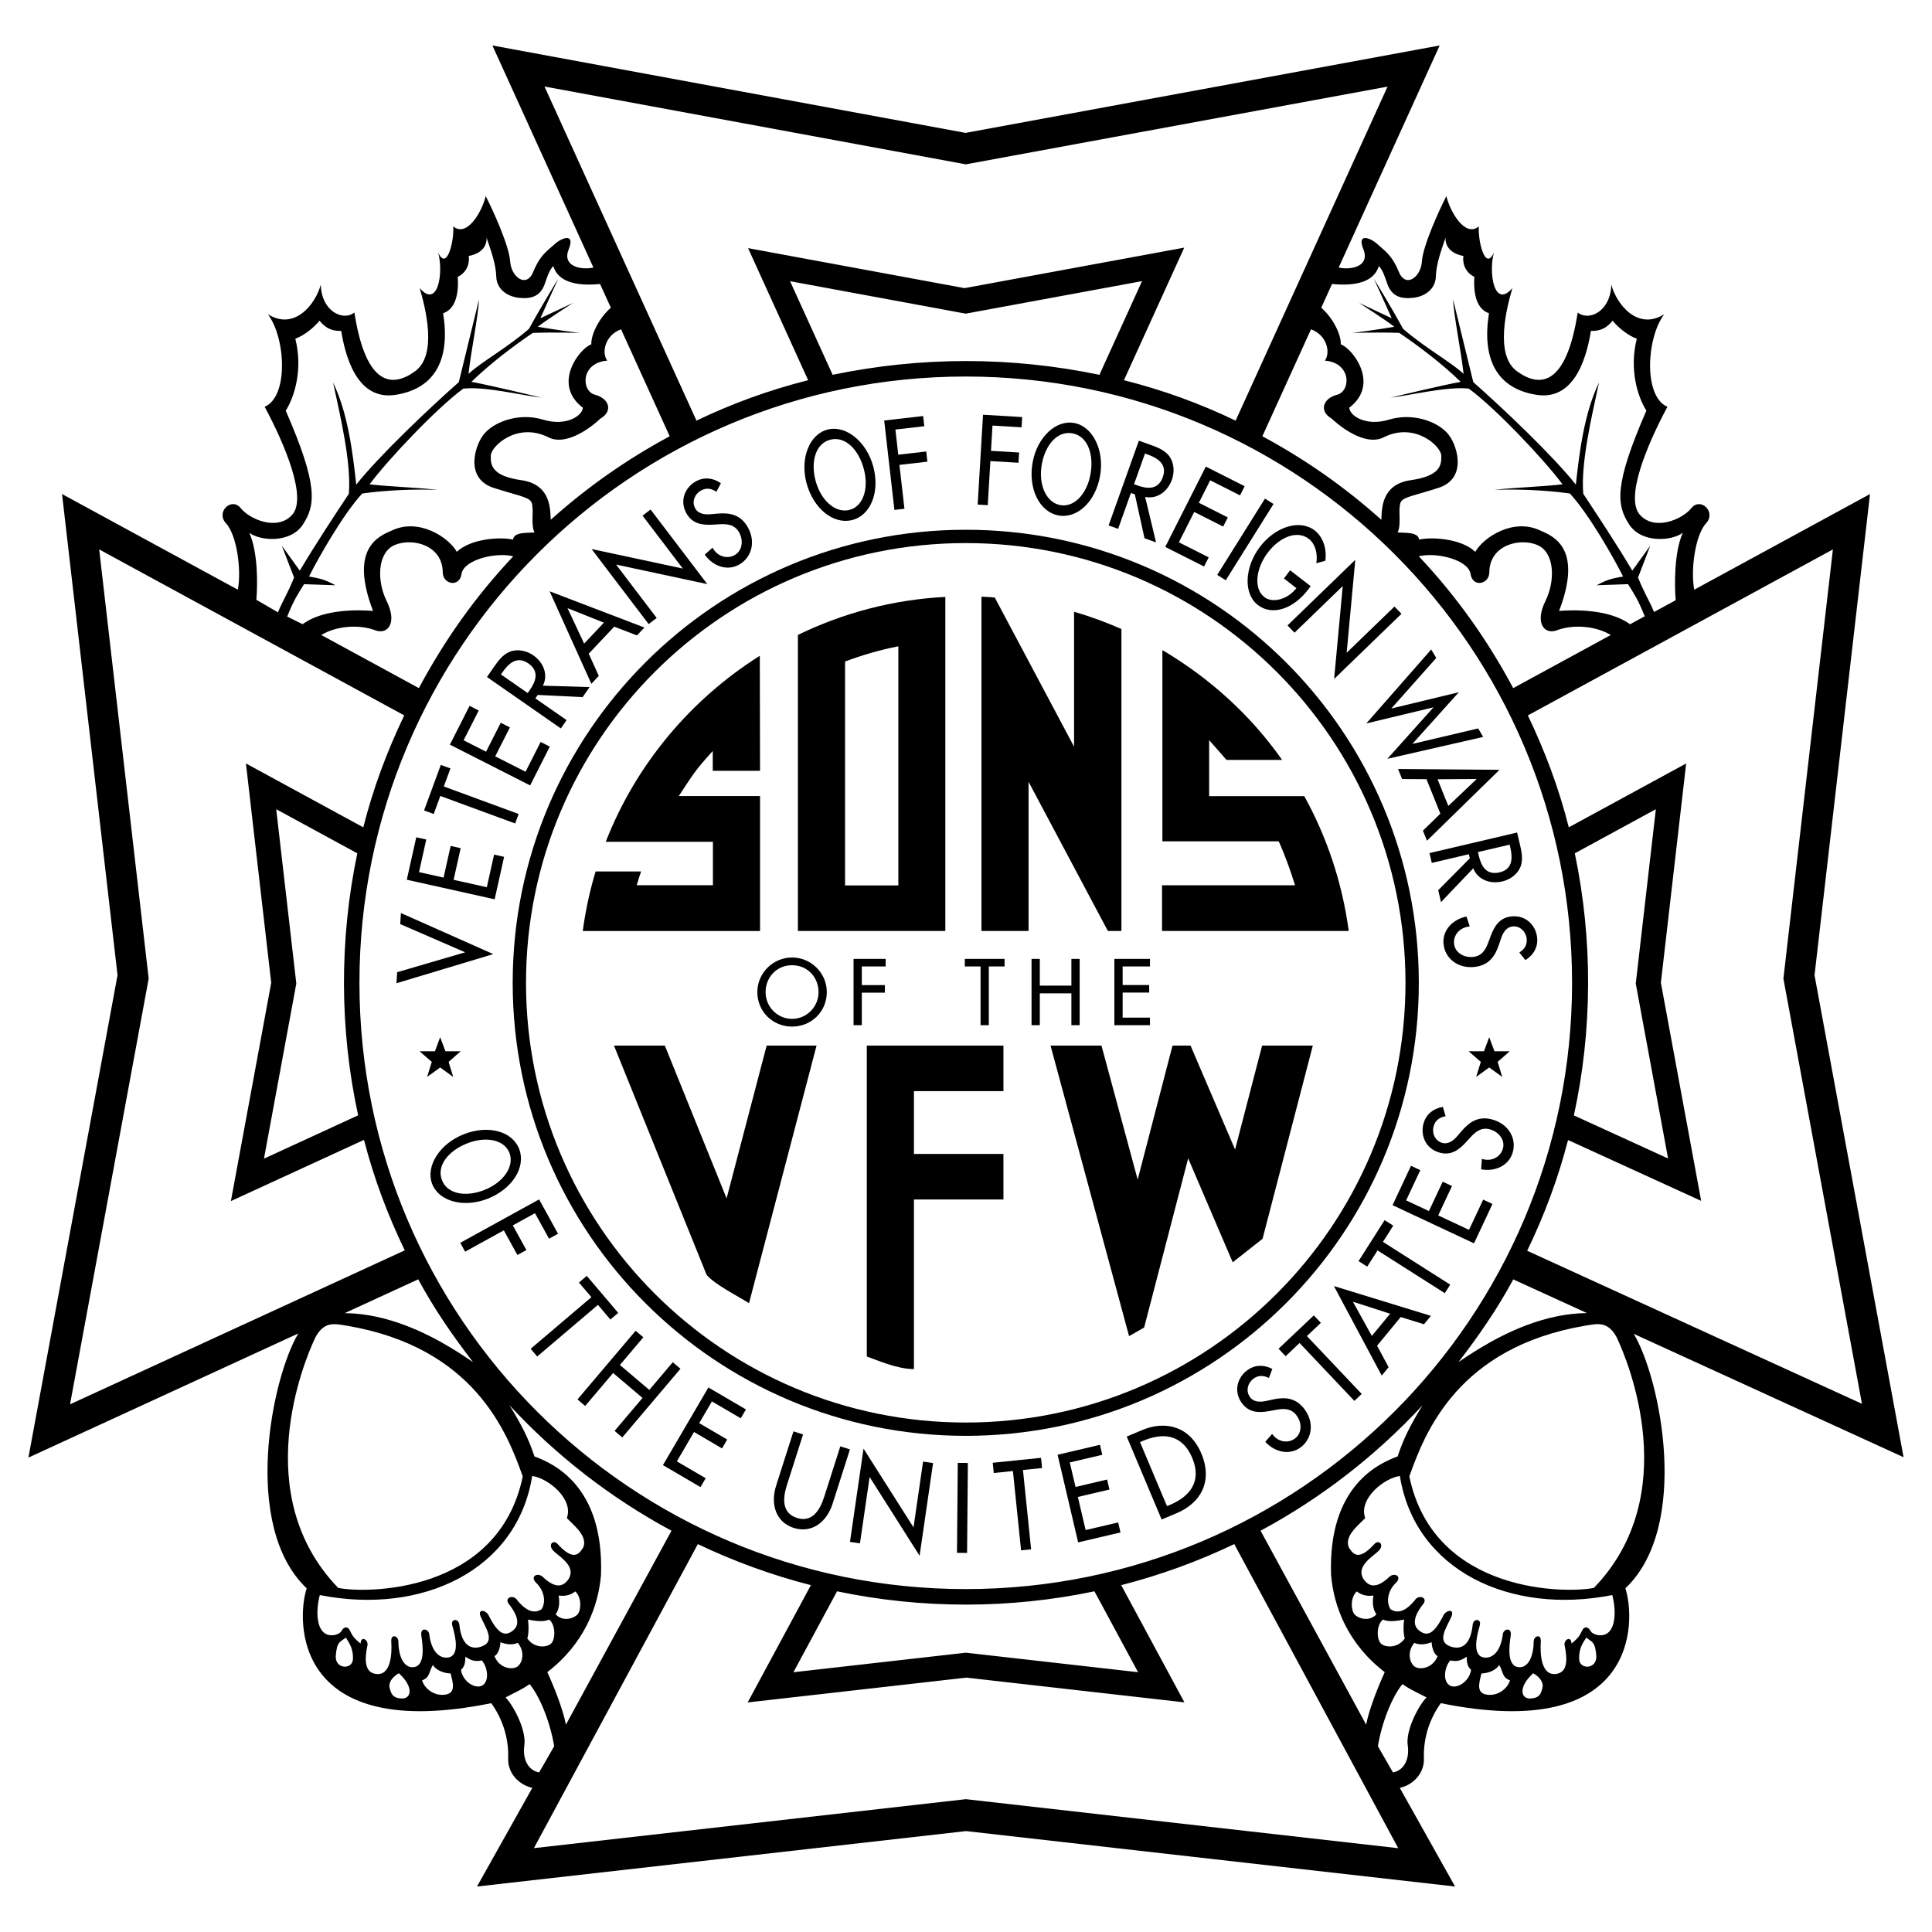 <?xml version="1.0" encoding="utf-8"?>
<!-- Generator: Adobe Illustrator 13.0.0, SVG Export Plug-In . SVG Version: 6.00 Build 14948)  -->
<!DOCTYPE svg PUBLIC "-//W3C//DTD SVG 1.0//EN" "http://www.w3.org/TR/2001/REC-SVG-20010904/DTD/svg10.dtd">
<svg version="1.0" id="Layer_1" xmlns="http://www.w3.org/2000/svg" xmlns:xlink="http://www.w3.org/1999/xlink" x="0px" y="0px"
	 width="192.756px" height="192.756px" viewBox="0 0 192.756 192.756" enable-background="new 0 0 192.756 192.756"
	 xml:space="preserve">
<g>
	<polygon fill-rule="evenodd" clip-rule="evenodd" fill="#FFFFFF" points="0,0 192.756,0 192.756,192.756 0,192.756 0,0 	"/>
	<path fill-rule="evenodd" clip-rule="evenodd" d="M96.382,182.688l-48.792,5.531l5.517-9.84c-1.555-0.369-2.45-1.654-2.407-2.906
		c0.077-2.191-0.641-4.098-1.688-5.547c-19.737,4.016-19.468-8.203-18.414-11.459c-6.525-6.186-3.5-20.973-0.837-25.426
		L2.834,145.426l8.892-48.131L6.19,49.29l17.539,9.543c0.384-2.025-0.122-5.489-1.179-6.623c-1.058-1.135,0.563-2.646,1.464-1.517
		c0.901,1.129,3.681,2.323,5.151,0.65c1.469-1.673-0.699-6.922-2.76-10.757c2.387-1.014,2.12-6.824,0.323-9.238
		c2.607,1.659,4.736-0.932,5.276-2.951c0.064,2.667,2.224,3.684,3.353,2.782c1.152,7.409,3.814,7.501,6.066,5.855
		c2.252-1.646,1.007-6.392,0.446-8.293c1.808,2.101,2.403-1.484,1.848-3.541c0.875,1.912,1.61-1.198,1.502-2.613
		c1.371,1.146,2.874-1.467,3.241-3.022c0.734,1.437,2.336,4.942,2.438,6.513s1.629,2.722,2.316,1.021
		c0.462-1.147,0.977-1.721,1.46-2.159c0.234-0.211,0.462-0.392,0.673-0.588c0.648-0.604,2.079-1.182,1.393,0.519
		c-0.687,1.701,1.202,2.094,2.465,1.825L49.127,4.537l47.208,8.721l47.302-8.721l-10.078,22.159c1.264,0.27,3.151-0.124,2.465-1.825
		c-0.687-1.7,0.744-1.123,1.393-0.519s1.447,1.047,2.134,2.748s2.215,0.55,2.316-1.021s1.704-5.076,2.438-6.513
		c0.367,1.555,1.869,4.168,3.24,3.022c-0.107,1.415,0.628,4.524,1.502,2.613c-0.555,2.057,0.04,5.642,1.848,3.541
		c-0.561,1.901-1.806,6.647,0.447,8.293c2.252,1.646,4.914,1.553,6.066-5.855c1.129,0.901,3.288-0.115,3.352-2.782
		c0.541,2.019,2.67,4.61,5.277,2.951c-1.798,2.415-2.065,8.224,0.322,9.238c-2.061,3.834-4.229,9.083-2.76,10.757
		c1.469,1.673,4.249,0.479,5.15-0.65c0.901-1.128,2.522,0.382,1.464,1.517c-1.058,1.134-1.563,4.598-1.18,6.623l17.539-9.543
		l-5.536,48.005l8.884,48.09L163,133.078c2.665,4.453,5.69,19.203-0.835,25.389c1.054,3.256,1.324,15.475-18.413,11.459
		c-1.047,1.449-1.765,3.355-1.688,5.547c0.044,1.252-0.852,2.537-2.406,2.906l5.517,9.84L96.382,182.688L96.382,182.688z
		 M96.353,158.543c33.408,0,60.492-27.082,60.492-60.488c0-33.407-27.084-60.489-60.492-60.489S35.862,64.648,35.862,98.055
		C35.862,131.461,62.945,158.543,96.353,158.543L96.353,158.543z M51.211,55.5c-1.779-0.437-4.959,0.359-5.164,1.763
		c-0.206,1.404-1.918,1.03-1.874-0.222c-0.064-2.667-3.017-3.397-4.767-2.675c-1.75,0.723-1.848,3.541-0.823,5.615
		c1.025,2.074,0.198,3.299-1.043,2.942c-1.7-0.687-4.041-0.457-5.483,0.433l9.733,5.297C44.394,63.793,47.467,59.469,51.211,55.5
		L51.211,55.5z M35.733,111.275c-1.857-8.514-1.888-17.541-0.084-26.138l-8.091-4.402l2.005,17.394l-3.227,17.469L35.733,111.275
		L35.733,111.275z M36.245,82.542c1.004-3.962,2.363-7.558,4.084-11.167L9.896,54.814l4.938,42.82l-7.846,42.475l33.395-15.361
		c-1.72-3.57-3.053-7.121-4.068-11.023l-13.278,6.107l4.023-21.779L24.536,76.17L36.245,82.542L36.245,82.542z M109.193,158.766
		c-8.426,1.764-17.197,1.775-25.68,0l-4.354,8.074l17.21-1.951l17.177,1.947L109.193,158.766L109.193,158.766z M66.816,43.524
		l-4.853-10.669c-1.588,0.572-1.977,2.319-1.378,3.124c-2.673,0.22-2.615,3.044-1.216,3.407c1.398,0.362,1.824,1.631,0.544,2.37
		c-1.459,1.36-3.7,2.693-5.238,1.855c-3.083-1.519-5.675,0.899-5.708,1.839c-0.033,0.939,0.086,2.041,3.05,2.458
		c2.206,0.311,2.722,1.777,2.863,2.931c0.049,0.396,0.053,0.757,0.067,1.02C58.581,48.6,62.494,45.858,66.816,43.524L66.816,43.524z
		 M50.834,140.203c1.187,1.924,1.92,3.359,2.486,5.104c1.857,0.691,6.954,2.908,6.642,11.832c-0.266,3.127-1.649,6.842-5.355,9.691
		c0.729,1.592,1.592,3.818,1.855,5.238l10.533-19.348C60.925,149.455,55.469,145.209,50.834,140.203L50.834,140.203z
		 M41.724,127.639l-7.333,3.373c4.216,0.033,8.111,1.959,10.619,3.473c0.942,0.568,1.688,1.08,2.182,1.41
		C45.156,133.252,43.318,130.59,41.724,127.639L41.724,127.639z M150.979,127.646c-1.595,2.953-3.428,5.605-5.464,8.248
		c0.494-0.33,1.241-0.842,2.184-1.41c2.513-1.518,6.414-3.445,10.63-3.479L150.979,127.646L150.979,127.646z M50.443,169.35
		c0.907,0.973,2.078,3.365,1.872,4.768c-0.206,1.404,0.383,2.521,1.473,2.717l1.502-2.613c-0.388-2.363-1.396-4.908-2.449-6.199
		c-0.21,0.146-0.386,0.262-0.577,0.375C51.871,168.629,51.41,168.855,50.443,169.35L50.443,169.35z M31.474,133.414
		c-1.184,2.467-6.664,15.758,2.263,25.006c2.489,0.557,15.966,0.713,18.417-11.115c-1.569-4.443-4.881-12.869-17.504-15.033
		c-0.468-0.072-0.917-0.168-1.343-0.16C32.64,132.125,32.027,132.396,31.474,133.414L31.474,133.414z M28.653,61.516l1.542,0.759
		c2.012-1.498,5.459-1.456,7.023-1.323c-2.371-6.196,0.494-7.429,1.847-8.008c2.711-1.317,5.699,0.669,6.511,2.108
		c1.458-1.359,4.441-1.491,5.608-1.215c0.041-0.275,0.209-0.437,0.466-0.535c0.398-0.152,1.007-0.149,1.675-0.174
		c-0.364-0.796-0.089-1.962-0.22-2.672c-0.011-0.186-0.055-0.329-0.147-0.449c-0.34-0.44-1.334-0.572-3.71-1.333
		c-3.023-0.967-1.802-4.53-0.827-5.516c1.059-1.139,3.44-1.996,5.767-1.288c2.328,0.708,3.934-0.411,3.961-1.194
		c-3.131-2.383-0.263-5.967,0.848-6.32c-0.042-1.021,0.817-2.674,1.948-3.653l-1.077-2.368c-3.54,0.347-4.392-0.922-4.675-1.794
		c-0.226,0.252-0.381,0.555-0.504,0.853c-0.1,0.242-0.178,0.481-0.256,0.688c-0.446,1.552-1.472,1.752-2.644,1.632
		c-1.171-0.119-2.243-0.862-2.277-2.118c-0.017-0.607-0.144-1.238-0.317-1.87c-0.186-0.673-0.425-1.35-0.645-2.004
		c0.034,1.255-1.078,1.687-1.788,1.818c0.126,0.867-0.295,1.714-1.092,2.078c0.154,2.357-0.586,3.351-1.459,3.634
		c0.708,4.414-0.653,7.502-4.752,8.143c-4.099,0.641-5.095-4.489-5.421-6.381c-1.021,0.042-1.633-0.371-2.159-1.016
		c-0.573,0.685-1.461,1.438-2.415,1.797c0.757,3.005-0.043,5.721-0.956,7.178c3.267,7.482,2.963,9.431,1.72,11.348
		c-1.243,1.916-4.291,1.653-5.359,0.832c0.874,1.912,0.838,5.203,0.708,6.688l2.151,1.251c0.514-1.236,0.924-1.771,1.61-3.471
		l-1.222-3.178l1.794,2.493c1.5-2.534,3.569-5.676,4.893-7.667c0.131-1.541-0.085-3.493-0.419-5.455
		c-0.343-2.019-0.812-4.05-1.153-5.652c1.462,3.03,1.954,6.888,2.309,10.192c2.296-2.898,7.323-7.661,10.234-10.225l2.012-8.238
		c-0.055,1.566-0.81,5.223-1.042,7.41c1.296-1.209,3.772-2.533,6.035-4.493c1.34-2.461,2.918-4.993,2.918-4.993
		s-1.102,2.392-1.783,3.936l3.267-1.532c0,0-2.565,1.635-3.532,2.385c0,0,2.338,0.396,4.211,0.617c0,0-2.505-0.087-4.703-0.007
		c-1.766,1.192-4.18,2.99-6.127,4.881c1.14,0.217,2.724,0.573,4.167,0.908c1.119,0.261,2.154,0.508,2.832,0.669
		c-2.029-0.228-5.604-1.136-7.807-0.899c-2.655,1.945-7.538,7.105-9.348,9.55c1.874,0.222,4.927,0.329,6.801,0.551
		c-2.036-0.071-4.86-0.013-7.538,0.364c-1.956,2.126-4.463,6.585-5.306,8.28c0.934,0.189,1.404,0.206,2.635,0.875
		c0,0-1.723-0.06-3.132-0.109C29.669,59.356,29.339,59.815,28.653,61.516L28.653,61.516z M31.908,159.139
		c-0.411,1.537-0.427,3.918,1.103,4.012c0.481,0.029,0.931-0.201,1.045-0.408c0.251-0.463,0.645-0.527,0.864-0.049
		c0.218,0.479,0.367,0.719,1.052,1.291c0.027-0.783,0.721-0.445,0.702,0.104c-0.275,1.289-0.408,2.811,0.896,2.928
		c1.426,0.131,1.548-1.979,1.467-3.238c-0.051-0.785,0.648-0.604,0.708-0.053c0.012,1.705,0.628,2.658,1.451,2.613
		c1.282-0.068,0.983-2.191,0.841-3.16c-0.127-0.867,0.729-0.682,0.788-0.129c0.221,1.777,1.057,2.424,1.859,2.324
		c1.193-0.146,0.786-2.027,0.444-3.186c-0.21-0.713,0.654-0.762,0.708-0.053c0.219,2.045,1.171,2.494,2.199,2.141
		c0.751-0.26,0.832-0.754,0.663-1.332c-0.145-0.5-0.474-1.062-0.718-1.598c-0.364-0.795,0.341-0.771,0.716-0.287
		c0.952,1.914,1.643,2.33,2.532,1.576c0.889-0.752-0.007-2.037-0.458-2.602c-0.45-0.564,0.268-0.932,0.724-0.523
		c1.049,1.369,1.908,1.477,2.551,1.029c0.5-0.844,0.146-1.955-0.537-2.605c-0.683-0.65,0.117-1.094,0.648-0.604
		c1.29,1.221,2.006,0.932,2.498,0.322c0.678-0.945-0.015-1.717-0.688-2.289c-0.308-0.264-0.611-0.484-0.777-0.664
		c-0.529-0.566-0.04-1.098,0.416-0.689c1.426,1.596,2.023,1.15,2.374,0.688c0.076-0.102,0.141-0.203,0.199-0.285
		c0.285-0.646-0.043-1.268-0.507-1.814c-0.366-0.434-0.815-0.82-1.115-1.141c0.695-1.938-1.899-3.986-3.459-4.199
		C51.611,156.641,42.138,161.168,31.908,159.139L31.908,159.139z M34.504,163.385c-0.564,0.449-0.875,0.361-1.002,1.768
		c-0.128,1.406,1.673,1.469,1.712,0.373c0.025-0.723-0.163-1.215-0.378-1.604C34.723,163.721,34.604,163.549,34.504,163.385
		L34.504,163.385z M39.796,166.939c-0.64,0.369-1.058,0.904-0.921,1.457c0.138,0.555,0.278,1.029,1.217,1.062
		C41.032,169.49,41.315,168.324,39.796,166.939L39.796,166.939z M43.188,166.117c-0.203,0.338-0.274,0.643-0.387,0.9
		c-0.117,0.268-0.28,0.484-0.685,0.631c0.207,0.791,1.224,1.639,2.38,1.414c1.026-0.199,0.67-1.23,0.465-2.1
		C44.179,166.936,43.485,166.598,43.188,166.117L43.188,166.117z M45.993,166.607c0.191,1.26,1.576,2.014,2.222,1.488
		c0.645-0.525,0.378-1.869-0.15-2.436c-0.632,0.135-1.021,0.043-1.633-0.369C46.412,165.838,46.398,166.229,45.993,166.607
		L45.993,166.607z M49.333,165.234c0.505,1.271,1.833,1.396,2.316,1.021s0.756-1.463,0.004-2.352
		c-0.4,0.221-1.104,0.197-1.723-0.061C49.914,164.314,49.732,165.014,49.333,165.234L49.333,165.234z M52.609,163.467
		c0.671,0.965,1.849,0.928,2.332,0.553c0.484-0.375,0.536-1.863-0.15-2.436c-0.335,0.154-0.73,0.174-1.121,0.145
		c-0.352-0.025-0.7-0.092-0.995-0.141C52.739,161.982,52.784,162.926,52.609,163.467L52.609,163.467z M55.437,161.059
		c0.755,0.811,1.868,0.379,2.195-0.002s0.449-1.631-0.234-2.281c-0.402,0.299-0.88,0.518-1.661,0.412
		C55.866,159.975,55.766,160.6,55.437,161.059L55.437,161.059z M141.552,55.5c3.745,3.97,6.819,8.293,9.422,13.153l9.733-5.297
		c-1.441-0.89-3.782-1.119-5.482-0.433c-1.242,0.356-2.069-0.869-1.044-2.942c1.025-2.074,0.927-4.893-0.823-5.615
		s-4.702,0.007-4.767,2.675c0.044,1.252-1.668,1.626-1.874,0.222C146.512,55.859,143.332,55.062,141.552,55.5L141.552,55.5z
		 M157.025,111.285l9.399,4.297L163.2,98.129l2.006-17.395l-8.088,4.401C158.921,93.732,158.886,102.764,157.025,111.285
		L157.025,111.285z M156.519,82.542l11.71-6.371l-2.523,21.882l4.02,21.758l-13.281-6.07c-1.015,3.902-2.357,7.479-4.077,11.049
		l33.4,15.268l-7.837-42.42l4.938-42.822l-30.434,16.56C154.155,74.984,155.515,78.58,156.519,82.542L156.519,82.542z
		 M96.363,179.504l43.139,4.891l-16.36-30.34c-3.581,1.711-7.349,3.09-11.278,4.096l6.305,11.693l-21.752-2.467l-21.824,2.475
		l6.31-11.701c-3.93-1.006-7.698-2.385-11.279-4.096l-16.357,30.334L96.363,179.504L96.363,179.504z M109.69,37.394l4.251-9.345
		l-17.591,3.244l-17.525-3.238l4.249,9.34C91.889,35.565,100.863,35.563,109.69,37.394L109.69,37.394z M96.236,28.747l21.916-4.041
		l-6.016,13.226c3.893,0.984,7.578,2.32,11.141,4.036l15.158-33.327L96.36,16.397L54.325,8.632l15.163,33.336
		c3.563-1.716,7.249-3.052,11.14-4.036l-5.993-13.176L96.236,28.747L96.236,28.747z M125.947,43.524
		c4.322,2.334,8.236,5.076,11.87,8.335c0.014-0.263,0.018-0.624,0.066-1.02c0.142-1.154,0.657-2.621,2.862-2.931
		c2.965-0.417,3.083-1.518,3.051-2.458c-0.033-0.939-2.626-3.357-5.709-1.839c-1.538,0.838-3.779-0.495-5.238-1.855
		c-1.279-0.739-0.854-2.008,0.545-2.37s1.456-3.187-1.217-3.407c0.6-0.805,0.21-2.552-1.378-3.124L125.947,43.524L125.947,43.524z
		 M142.32,169.35c-0.967-0.494-1.428-0.721-1.821-0.953c-0.19-0.113-0.366-0.229-0.576-0.375c-1.053,1.291-2.062,3.836-2.449,6.199
		l1.502,2.613c1.091-0.195,1.679-1.312,1.473-2.717C140.243,172.715,141.414,170.322,142.32,169.35L142.32,169.35z M164.095,61.485
		c-0.687-1.701-1-2.128-1.664-3.203c-1.409,0.049-3.132,0.109-3.132,0.109c1.23-0.67,1.7-0.687,2.635-0.875
		c-0.843-1.695-3.351-6.154-5.306-8.28c-2.679-0.377-5.503-0.435-7.538-0.364c1.873-0.222,4.927-0.329,6.8-0.551
		c-1.81-2.445-6.693-7.605-9.348-9.55c-2.202-0.237-5.777,0.672-7.808,0.899c0.68-0.161,1.714-0.408,2.833-0.669
		c1.443-0.335,3.026-0.691,4.167-0.908c-1.947-1.891-4.361-3.688-6.128-4.881c-2.197-0.08-4.703,0.007-4.703,0.007
		c1.874-0.222,4.212-0.617,4.212-0.617c-0.968-0.75-3.532-2.385-3.532-2.385l3.267,1.532c-0.681-1.544-1.783-3.936-1.783-3.936
		s1.578,2.532,2.918,4.993c2.264,1.959,4.739,3.284,6.036,4.493c-0.233-2.187-0.988-5.844-1.043-7.41l2.013,8.238
		c2.911,2.564,7.938,7.327,10.233,10.225c0.354-3.305,0.848-7.163,2.31-10.192c-0.342,1.603-0.81,3.633-1.153,5.652
		c-0.334,1.962-0.55,3.915-0.419,5.455c1.324,1.991,3.394,5.133,4.893,7.667l1.794-2.493l-1.222,3.178
		c0.687,1.701,1.083,2.203,1.597,3.439l2.161-1.176c-0.131-1.485-0.162-4.818,0.712-6.73c-1.069,0.822-4.117,1.084-5.359-0.832
		c-1.243-1.917-1.546-3.865,1.721-11.348c-0.913-1.458-1.714-4.173-0.956-7.178c-0.954-0.359-1.842-1.112-2.415-1.797
		c-0.526,0.646-1.139,1.059-2.159,1.016c-0.326,1.893-1.322,7.022-5.422,6.381c-4.098-0.641-5.46-3.729-4.752-8.143
		c-0.872-0.283-1.612-1.276-1.459-3.634c-0.797-0.364-1.219-1.211-1.092-2.078c-0.71-0.131-1.822-0.563-1.788-1.818
		c-0.22,0.655-0.46,1.331-0.646,2.004c-0.174,0.632-0.3,1.262-0.316,1.87c-0.035,1.255-1.106,1.999-2.278,2.118
		c-1.171,0.12-2.197-0.08-2.644-1.632c-0.077-0.208-0.155-0.447-0.255-0.688c-0.123-0.298-0.278-0.601-0.505-0.853
		c-0.282,0.872-1.135,2.141-4.675,1.794l-1.076,2.368c1.132,0.979,1.991,2.632,1.948,3.653c1.109,0.353,3.979,3.937,0.848,6.32
		c0.027,0.783,1.634,1.902,3.961,1.194c2.327-0.708,4.709,0.149,5.768,1.288c0.975,0.985,2.197,4.548-0.826,5.516
		c-2.376,0.761-3.37,0.893-3.711,1.333c-0.092,0.12-0.137,0.263-0.146,0.449c-0.133,0.71,0.144,1.876-0.221,2.672
		c0.668,0.024,1.276,0.022,1.675,0.174c0.257,0.098,0.427,0.26,0.467,0.535c1.166-0.275,4.149-0.144,5.607,1.215
		c0.812-1.439,3.8-3.425,6.511-2.108c1.354,0.58,4.219,1.812,1.848,8.008c1.563-0.132,5.065-0.164,7.077,1.333L164.095,61.485
		L164.095,61.485z M141.93,140.203c-4.635,5.006-10.09,9.252-16.162,12.518l10.533,19.348c0.265-1.42,1.127-3.646,1.855-5.238
		c-3.705-2.85-5.089-6.564-5.355-9.691c-0.311-8.924,4.785-11.141,6.643-11.832C140.01,143.562,140.743,142.127,141.93,140.203
		L141.93,140.203z M161.29,133.414c-0.909-1.67-1.974-1.328-3.176-1.143c-12.623,2.164-15.935,10.59-17.504,15.033
		c2.451,11.828,15.928,11.672,18.417,11.115C167.954,149.172,162.474,135.881,161.29,133.414L161.29,133.414z M160.855,159.139
		c-10.23,2.029-19.702-2.498-21.188-11.881c-1.561,0.213-4.154,2.262-3.46,4.199c-0.68,0.729-2.132,1.797-1.621,2.955
		c0.33,0.459,0.838,1.539,2.572-0.402c0.457-0.408,0.945,0.123,0.417,0.689c-0.529,0.568-2.453,1.576-1.465,2.953
		c0.491,0.609,1.207,0.898,2.497-0.322c0.531-0.49,1.331-0.047,0.648,0.604c-0.684,0.65-1.036,1.762-0.536,2.605
		c0.643,0.447,1.501,0.34,2.551-1.029c0.456-0.408,1.174-0.041,0.724,0.523s-1.347,1.85-0.458,2.602
		c0.889,0.754,1.579,0.338,2.532-1.576c0.375-0.484,1.079-0.508,0.715,0.287c-0.528,1.156-1.452,2.447-0.055,2.93
		c1.027,0.354,1.979-0.096,2.198-2.141c0.055-0.709,0.918-0.66,0.708,0.053c-0.342,1.158-0.749,3.039,0.444,3.186
		c0.802,0.1,1.638-0.547,1.858-2.324c0.06-0.553,0.916-0.738,0.789,0.129c-0.142,0.969-0.441,3.092,0.841,3.16
		c0.823,0.045,1.439-0.908,1.451-2.613c0.06-0.551,0.759-0.732,0.708,0.053c-0.082,1.26,0.04,3.369,1.467,3.238
		c1.303-0.117,1.17-1.639,0.895-2.928c-0.019-0.549,0.676-0.887,0.702-0.104c0.686-0.572,0.834-0.812,1.053-1.291
		s0.612-0.414,0.864,0.049c0.113,0.207,0.563,0.438,1.045,0.408C161.282,163.057,161.267,160.676,160.855,159.139L160.855,159.139z
		 M158.26,163.385c-0.297,0.48-0.747,1.045-0.709,2.141s1.839,1.033,1.711-0.373c-0.084-0.93-0.248-1.207-0.514-1.416
		C158.612,163.627,158.451,163.537,158.26,163.385L158.26,163.385z M152.968,166.939c-1.52,1.385-1.236,2.551-0.297,2.52
		c0.94-0.033,1.08-0.508,1.218-1.062C154.026,167.844,153.607,167.309,152.968,166.939L152.968,166.939z M149.576,166.117
		c-0.297,0.48-0.991,0.818-1.773,0.846c-0.095,0.4-0.221,0.836-0.229,1.209c-0.01,0.434,0.142,0.783,0.694,0.891
		c1.156,0.225,2.174-0.623,2.381-1.414C149.854,167.361,149.992,166.809,149.576,166.117L149.576,166.117z M146.771,166.607
		c-0.405-0.379-0.419-0.77-0.438-1.316c-0.612,0.412-1.002,0.504-1.633,0.369c-0.529,0.566-0.796,1.91-0.15,2.436
		S146.579,167.867,146.771,166.607L146.771,166.607z M143.431,165.234c-0.399-0.221-0.581-0.92-0.597-1.391
		c-0.619,0.258-1.323,0.281-1.723,0.061c-0.753,0.889-0.479,1.977,0.004,2.352S142.926,166.506,143.431,165.234L143.431,165.234z
		 M140.155,163.467c-0.176-0.541-0.131-1.484-0.065-1.879c-0.624,0.102-1.479,0.287-2.117-0.004
		c-0.686,0.572-0.633,2.061-0.149,2.436S139.483,164.432,140.155,163.467L140.155,163.467z M137.327,161.059
		c-0.329-0.459-0.43-1.084-0.3-1.871c-0.78,0.105-1.259-0.113-1.661-0.412c-0.683,0.65-0.561,1.9-0.233,2.281
		C135.459,161.438,136.572,161.869,137.327,161.059L137.327,161.059z"/>
	<path fill-rule="evenodd" clip-rule="evenodd" d="M96.353,143.254c-24.964,0-45.202-20.236-45.202-45.199
		c0-24.963,20.237-45.201,45.202-45.201s45.203,20.237,45.203,45.201C141.556,123.018,121.317,143.254,96.353,143.254
		L96.353,143.254z M96.353,141.926c24.23,0,43.873-19.643,43.873-43.871c0-24.229-19.643-43.872-43.873-43.872
		c-24.229,0-43.873,19.643-43.873,43.872C52.48,122.283,72.124,141.926,96.353,141.926L96.353,141.926z"/>
	<path fill-rule="evenodd" clip-rule="evenodd" d="M82.491,98.977c0,1.965-1.553,3.447-3.466,3.447s-3.466-1.482-3.466-3.447
		c0-1.896,1.571-3.448,3.466-3.448S82.491,97.081,82.491,98.977L82.491,98.977z M81.666,98.977c0-1.457-1.088-2.676-2.641-2.676
		s-2.641,1.219-2.641,2.676c0,1.508,1.21,2.676,2.641,2.676S81.666,100.484,81.666,98.977L81.666,98.977z"/>
	<polygon fill-rule="evenodd" clip-rule="evenodd" points="85.984,96.423 88.362,96.423 88.362,95.669 85.16,95.669 85.16,102.283 
		85.984,102.283 85.984,99.039 88.283,99.039 88.283,98.283 85.984,98.283 85.984,96.423 	"/>
	<polygon fill-rule="evenodd" clip-rule="evenodd" points="98.655,102.283 98.655,96.423 100.226,96.423 100.226,95.669 
		96.26,95.669 96.26,96.423 97.83,96.423 97.83,102.283 98.655,102.283 	"/>
	<polygon fill-rule="evenodd" clip-rule="evenodd" points="106.893,98.336 103.743,98.336 103.743,95.669 102.918,95.669 
		102.918,102.283 103.743,102.283 103.743,99.107 106.893,99.107 106.893,102.283 107.718,102.283 107.718,95.669 106.893,95.669 
		106.893,98.336 	"/>
	<polygon fill-rule="evenodd" clip-rule="evenodd" points="111.181,95.669 111.181,102.283 114.734,102.283 114.734,101.529 
		112.006,101.529 112.006,99.029 114.655,99.029 114.655,98.275 112.006,98.275 112.006,96.423 114.734,96.423 114.734,95.669 
		111.181,95.669 	"/>
	<path fill-rule="evenodd" clip-rule="evenodd" d="M61.257,104.32l9.244,22.875c0.391,0.469,1.17,1,1.987,1.5
		c0.833,0.508,1.705,0.982,2.243,1.32l6.737-25.695h-4.979l-3.996,15.242l-6.16-15.242H61.257L61.257,104.32z"/>
	<path fill-rule="evenodd" clip-rule="evenodd" d="M86.482,104.32v31.023c0.94,0.312,2.978,1.252,4.701,1.252v-16.92h8.93v-4.545
		h-8.93v-6.266h8.93v-4.545H86.482L86.482,104.32z"/>
	<polygon fill-rule="evenodd" clip-rule="evenodd" points="104.813,104.32 112.648,133.307 114.151,132.447 118.543,115.568 
		122.989,125.941 125.966,123.592 130.979,104.32 125.921,104.32 123.224,114.689 118.78,104.32 116.983,104.32 113.506,117.686 
		109.894,104.32 104.813,104.32 	"/>
	<path fill-rule="evenodd" clip-rule="evenodd" d="M97.921,59.532v33.352h4.699V78l7.913,14.884h1.352V62.757
		c-1.527-0.673-3.102-1.25-4.726-1.723v13.462l-7.913-14.885C98.754,59.572,98.418,59.552,97.921,59.532L97.921,59.532z"/>
	<path fill-rule="evenodd" clip-rule="evenodd" d="M79.607,63.346c4.503-2.184,9.436-3.518,14.708-3.792v33.331H79.607V63.346
		L79.607,63.346z M89.627,64.48c-1.833,0.364-3.601,0.875-5.315,1.52V88.34h5.315V64.48L89.627,64.48z"/>
	<path fill-rule="evenodd" clip-rule="evenodd" d="M63.525,88.316c0.136-0.461,0.283-0.918,0.438-1.371l-4.539-0.001
		c-0.578,1.922-1.009,3.907-1.281,5.942h17.686V79.423h-8.106c0.668-1.016,1.077-1.66,1.526-2.276
		c0.467-0.64,0.976-1.25,1.863-2.218v1.974h4.717l-0.024-11.476c-6.919,4.368-12.353,10.841-15.371,18.56h10.695v4.329H63.525
		L63.525,88.316z"/>
	<path fill-rule="evenodd" clip-rule="evenodd" d="M134.564,92.885c-0.646-4.818-2.181-9.372-4.436-13.456h-9.491v-5.582
		c0.55,0.628,1.153,1.295,1.73,1.97h5.551c-3.146-4.478-7.223-8.161-11.946-10.958v19.08h11.606c0.64,1.417,1.185,2.95,1.628,4.384
		h-13.269v4.562H134.564L134.564,92.885z"/>
	<polygon fill-rule="evenodd" clip-rule="evenodd" points="46.409,95.012 39.625,96.997 39.556,98.098 49.213,95.191 40,91.094 
		39.93,92.196 46.409,95.012 	"/>
	<polygon fill-rule="evenodd" clip-rule="evenodd" points="40.586,87.771 49.351,89.723 50.294,85.488 49.295,85.265 48.57,88.518 
		45.257,87.78 45.961,84.622 44.961,84.398 44.258,87.558 41.805,87.011 42.53,83.758 41.53,83.536 40.586,87.771 	"/>
	<polygon fill-rule="evenodd" clip-rule="evenodd" points="51.744,81.212 44.279,78.467 44.941,76.667 43.98,76.313 42.31,80.86 
		43.27,81.213 43.932,79.413 51.396,82.157 51.744,81.212 	"/>
	<polygon fill-rule="evenodd" clip-rule="evenodd" points="44.885,74.293 52.89,78.36 54.855,74.49 53.942,74.026 52.434,76.998 
		49.407,75.461 50.873,72.575 49.96,72.111 48.494,74.997 46.254,73.858 47.764,70.887 46.85,70.423 44.885,74.293 	"/>
	<path fill-rule="evenodd" clip-rule="evenodd" d="M58.827,68.55l-0.699,1.002l-4.477-0.218l-0.239,0.343l3.118,2.17l-0.576,0.827
		l-7.37-5.13l0.698-1.002c0.41-0.59,0.861-1.216,1.561-1.512c0.748-0.302,1.662-0.136,2.366,0.354
		c1.055,0.735,1.495,1.98,0.954,3.027L58.827,68.55L58.827,68.55z M52.649,69.147l0.184-0.264c0.588-0.844,1.048-1.882-0.125-2.698
		c-1.153-0.803-2.005,0.067-2.575,0.885l-0.153,0.22L52.649,69.147L52.649,69.147z"/>
	<path fill-rule="evenodd" clip-rule="evenodd" d="M58.738,65.22l1.005,2.214L59,68.222l-4.164-9.229l9.456,3.615l-0.743,0.788
		l-2.269-0.874L58.738,65.22L58.738,65.22z M56.622,60.676l1.657,3.537l1.97-2.089L56.622,60.676L56.622,60.676z"/>
	<polygon fill-rule="evenodd" clip-rule="evenodd" points="59.02,54.777 64.716,62.264 65.519,61.655 61.466,56.328 70.568,58.277 
		64.908,50.836 64.106,51.446 68.123,56.725 59.02,54.777 	"/>
	<path fill-rule="evenodd" clip-rule="evenodd" d="M71.474,49.065l0.45-0.855c-0.802-0.553-1.685-0.628-2.476-0.198
		c-1.073,0.583-1.674,1.9-0.979,3.176c0.598,1.099,1.611,1.211,2.631,1.158l0.615-0.036c0.766-0.051,1.577-0.017,2.038,0.83
		c0.449,0.827,0.291,1.834-0.472,2.25c-0.762,0.415-1.725,0.125-2.188-0.748l-0.78,0.696c0.84,1.184,2.247,1.638,3.395,1.013
		c1.271-0.691,1.711-2.259,0.931-3.692c-0.718-1.318-1.807-1.525-3.053-1.417l-0.628,0.057c-0.545,0.053-1.268,0.025-1.604-0.591
		c-0.375-0.69,0.012-1.458,0.577-1.765C70.468,48.65,70.943,48.717,71.474,49.065L71.474,49.065z"/>
	<polygon fill-rule="evenodd" clip-rule="evenodd" points="89.333,42.856 92.218,42.525 92.101,41.508 88.215,41.954 89.236,50.875 
		90.237,50.76 89.736,46.382 92.525,46.062 92.409,45.045 89.62,45.365 89.333,42.856 	"/>
	<polygon fill-rule="evenodd" clip-rule="evenodd" points="99.021,42.46 101.922,42.633 101.982,41.611 98.077,41.378 
		97.542,50.341 98.548,50.401 98.811,46.003 101.614,46.17 101.675,45.147 98.872,44.98 99.021,42.46 	"/>
	<path fill-rule="evenodd" clip-rule="evenodd" d="M109.75,47.504c-0.476,2.623-2.342,4.292-4.197,3.912
		c-1.854-0.382-3.002-2.67-2.525-5.293c0.459-2.529,2.359-4.289,4.197-3.911C109.063,42.589,110.21,44.975,109.75,47.504
		L109.75,47.504z M108.796,47.318c0.353-1.943-0.252-3.767-1.758-4.076c-1.507-0.31-2.741,1.117-3.094,3.061
		c-0.366,2.015,0.409,3.797,1.796,4.083C107.127,50.669,108.43,49.333,108.796,47.318L108.796,47.318z"/>
	<path fill-rule="evenodd" clip-rule="evenodd" d="M115.34,54.115l-1.151-0.411l-0.964-4.378l-0.394-0.141l-1.277,3.578
		l-0.948-0.339l3.018-8.457l1.15,0.411c0.677,0.241,1.399,0.512,1.869,1.11c0.487,0.642,0.567,1.568,0.279,2.375
		c-0.433,1.211-1.52,1.961-2.672,1.714L115.34,54.115L115.34,54.115z M113.143,48.311l0.304,0.108
		c0.969,0.346,2.091,0.519,2.57-0.827c0.473-1.324-0.59-1.918-1.529-2.253l-0.252-0.09L113.143,48.311L113.143,48.311z"/>
	<polygon fill-rule="evenodd" clip-rule="evenodd" points="120.305,46.554 116.257,54.567 120.131,56.522 120.593,55.608 
		117.617,54.106 119.147,51.078 122.036,52.536 122.498,51.623 119.609,50.164 120.742,47.922 123.717,49.424 124.179,48.509 
		120.305,46.554 	"/>
	<polygon fill-rule="evenodd" clip-rule="evenodd" points="122.295,57.893 127.06,50.281 126.206,49.747 121.441,57.358 
		122.295,57.893 	"/>
	<polygon fill-rule="evenodd" clip-rule="evenodd" points="135.217,55.856 128.455,62.399 129.155,63.123 133.966,58.469 
		133.106,67.74 139.825,61.239 139.125,60.515 134.357,65.127 135.217,55.856 	"/>
	<polygon fill-rule="evenodd" clip-rule="evenodd" points="138.813,70.688 143.295,65.645 142.792,64.799 136.318,72.176 
		143.022,70.569 138.418,75.708 147.977,73.522 147.475,72.676 140.913,74.22 145.548,69.063 138.813,70.688 	"/>
	<path fill-rule="evenodd" clip-rule="evenodd" d="M142.32,77.739l-2.432-0.015l-0.404-1.003l10.122,0.083l-7.237,7.074
		l-0.405-1.004l1.743-1.695L142.32,77.739L142.32,77.739z M147.332,77.721l-3.905,0.024l1.073,2.664L147.332,77.721L147.332,77.721z
		"/>
	<path fill-rule="evenodd" clip-rule="evenodd" d="M143.77,90.005l-0.279-1.189l3.154-3.185l-0.096-0.406l-3.699,0.868l-0.23-0.98
		l8.742-2.052l0.28,1.189c0.164,0.699,0.329,1.453,0.082,2.171c-0.275,0.758-1.01,1.327-1.844,1.522
		c-1.253,0.294-2.473-0.212-2.892-1.313L143.77,90.005L143.77,90.005z M147.453,85.012l0.073,0.313
		c0.235,1.002,0.699,2.038,2.091,1.711c1.367-0.321,1.29-1.536,1.062-2.505l-0.062-0.261L147.453,85.012L147.453,85.012z"/>
	<path fill-rule="evenodd" clip-rule="evenodd" d="M151.585,95.033l0.602,0.756c0.829-0.511,1.254-1.288,1.179-2.185
		c-0.103-1.218-1.065-2.298-2.514-2.177c-1.246,0.104-1.757,0.987-2.119,1.942l-0.214,0.577c-0.263,0.721-0.619,1.45-1.581,1.531
		c-0.938,0.079-1.796-0.473-1.869-1.338c-0.072-0.865,0.58-1.629,1.566-1.702l-0.323-0.995c-1.421,0.292-2.404,1.396-2.294,2.699
		c0.121,1.442,1.379,2.476,3.005,2.339c1.495-0.126,2.124-1.039,2.525-2.223l0.201-0.597c0.171-0.521,0.487-1.17,1.188-1.229
		c0.783-0.065,1.329,0.598,1.383,1.239C152.37,94.278,152.117,94.687,151.585,95.033L151.585,95.033z"/>
	<path fill-rule="evenodd" clip-rule="evenodd" d="M130.768,58.483l-2.054-1.588l-0.613,0.819l1.243,0.968
		c-0.903,1.151-2.394,1.512-3.197,0.891c-1.12-0.866-0.815-2.896,0.312-4.401c1.204-1.61,2.96-2.305,4.121-1.408
		c0.632,0.488,0.907,1.438,0.751,2.43l0.902-0.25c0.154-1.279-0.265-2.4-1.068-3.021c-1.49-1.152-3.954-0.38-5.501,1.688
		c-1.491,1.992-1.62,4.629-0.171,5.749c1.449,1.121,3.586,0.381,5.062-1.592L130.768,58.483L130.768,58.483z"/>
	<path fill-rule="evenodd" clip-rule="evenodd" d="M87.135,46.578c0.677,2.579-0.31,4.879-2.151,5.318
		c-1.843,0.438-3.849-1.151-4.526-3.73c-0.652-2.486,0.326-4.884,2.151-5.318C84.435,42.413,86.482,44.091,87.135,46.578
		L87.135,46.578z M86.19,46.813c-0.501-1.911-1.819-3.309-3.315-2.953s-2.012,2.17-1.51,4.082c0.519,1.98,1.975,3.269,3.353,2.94
		C86.095,50.555,86.71,48.793,86.19,46.813L86.19,46.813z"/>
	<polygon fill-rule="evenodd" clip-rule="evenodd" points="53.375,121.039 54.776,123.584 55.674,123.09 53.787,119.664 
		45.92,123.996 46.406,124.879 50.266,122.752 51.621,125.211 52.518,124.719 51.164,122.258 53.375,121.039 	"/>
	<polygon fill-rule="evenodd" clip-rule="evenodd" points="53.596,135.338 59.658,130.188 60.899,131.65 61.68,130.986 
		58.543,127.295 57.763,127.959 59.005,129.42 52.943,134.57 53.596,135.338 	"/>
	<polygon fill-rule="evenodd" clip-rule="evenodd" points="64.782,138.672 61.847,136.184 64.187,133.422 63.418,132.771 
		57.614,139.621 58.383,140.273 61.169,136.984 64.104,139.471 61.318,142.76 62.086,143.412 67.89,136.561 67.121,135.91 
		64.782,138.672 	"/>
	<polygon fill-rule="evenodd" clip-rule="evenodd" points="70.677,138.428 66.142,146.176 69.889,148.369 70.406,147.484 
		67.529,145.801 69.243,142.871 72.037,144.508 72.554,143.623 69.76,141.988 71.029,139.82 73.906,141.504 74.423,140.621 
		70.677,138.428 	"/>
	<path fill-rule="evenodd" clip-rule="evenodd" d="M80.122,143.115l-0.959-0.307l-1.727,5.41c-0.601,1.883-0.009,3.66,1.757,4.223
		c1.767,0.564,3.277-0.539,3.878-2.422l1.726-5.41l-0.959-0.307l-1.611,5.047c-0.445,1.395-1.236,2.568-2.716,2.094
		c-1.48-0.473-1.445-1.887-1-3.281L80.122,143.115L80.122,143.115z"/>
	<polygon fill-rule="evenodd" clip-rule="evenodd" points="86.154,144.529 84.802,153.836 85.799,153.98 86.761,147.359 
		91.748,155.219 93.092,145.969 92.095,145.824 91.142,152.387 86.154,144.529 	"/>
	<polygon fill-rule="evenodd" clip-rule="evenodd" points="96.486,154.936 96.564,145.959 95.558,145.951 95.479,154.926 
		96.486,154.936 	"/>
	<polygon fill-rule="evenodd" clip-rule="evenodd" points="102.874,154.576 102.061,146.662 103.969,146.465 103.863,145.447 
		99.045,145.941 99.149,146.961 101.059,146.764 101.873,154.678 102.874,154.576 	"/>
	<polygon fill-rule="evenodd" clip-rule="evenodd" points="105.517,145.141 107.567,153.883 111.793,152.891 111.559,151.893 
		108.314,152.654 107.539,149.35 110.689,148.611 110.456,147.613 107.306,148.354 106.731,145.908 109.976,145.146 
		109.741,144.148 105.517,145.141 	"/>
	<path fill-rule="evenodd" clip-rule="evenodd" d="M112.414,143.326l1.54-0.648c2.282-0.961,4.742-0.42,5.901,2.334
		c1.188,2.82-0.097,4.963-2.447,5.953l-1.512,0.635L112.414,143.326L112.414,143.326z M116.429,150.266l0.325-0.137
		c1.896-0.799,3.203-2.279,2.191-4.682c-1.016-2.414-2.984-2.504-4.88-1.705l-0.326,0.137L116.429,150.266L116.429,150.266z"/>
	<path fill-rule="evenodd" clip-rule="evenodd" d="M126.601,137.482l0.339-0.904c-0.864-0.449-1.749-0.412-2.48,0.113
		c-0.99,0.715-1.422,2.096-0.573,3.275c0.731,1.014,1.75,0.998,2.756,0.818l0.604-0.113c0.753-0.146,1.562-0.215,2.126,0.568
		c0.55,0.764,0.519,1.783-0.187,2.291c-0.704,0.506-1.695,0.34-2.265-0.469l-0.687,0.789c0.981,1.068,2.434,1.344,3.494,0.58
		c1.175-0.846,1.414-2.457,0.461-3.781c-0.877-1.217-1.983-1.287-3.206-1.021l-0.615,0.135c-0.534,0.119-1.254,0.184-1.664-0.387
		c-0.46-0.637-0.171-1.447,0.351-1.822C125.55,137.197,126.03,137.203,126.601,137.482L126.601,137.482z"/>
	<polygon fill-rule="evenodd" clip-rule="evenodd" points="135.858,139.074 130.39,133.299 131.783,131.98 131.079,131.236 
		127.562,134.564 128.266,135.309 129.658,133.99 135.127,139.768 135.858,139.074 	"/>
	<path fill-rule="evenodd" clip-rule="evenodd" d="M137.392,134.262l1.151,2.143l-0.688,0.836l-4.771-8.93l9.676,2.973l-0.688,0.836
		l-2.323-0.719L137.392,134.262L137.392,134.262z M134.978,129.871l1.89,3.416l1.825-2.215L134.978,129.871L134.978,129.871z"/>
	<polygon fill-rule="evenodd" clip-rule="evenodd" points="144.69,128.17 137.977,123.902 139.006,122.283 138.142,121.734 
		135.543,125.822 136.407,126.373 137.437,124.754 144.15,129.02 144.69,128.17 	"/>
	<polygon fill-rule="evenodd" clip-rule="evenodd" points="138.935,120.24 147.063,124.049 148.905,120.119 147.979,119.686 
		146.563,122.703 143.491,121.262 144.865,118.332 143.938,117.898 142.564,120.828 140.289,119.762 141.704,116.744 
		140.777,116.311 138.935,120.24 	"/>
	<path fill-rule="evenodd" clip-rule="evenodd" d="M144.229,111.361l-0.274-0.926c-0.959,0.162-1.645,0.725-1.91,1.584
		c-0.361,1.168,0.127,2.529,1.515,2.959c1.194,0.371,1.998-0.256,2.691-1.006l0.415-0.455c0.513-0.57,1.117-1.111,2.038-0.826
		c0.898,0.277,1.488,1.111,1.231,1.939c-0.256,0.83-1.147,1.295-2.088,0.992l-0.074,1.043c1.427,0.262,2.752-0.393,3.138-1.643
		c0.428-1.383-0.352-2.812-1.909-3.295c-1.433-0.443-2.357,0.168-3.174,1.115l-0.41,0.479c-0.354,0.418-0.89,0.902-1.561,0.695
		c-0.751-0.232-1.008-1.053-0.818-1.668C143.22,111.766,143.606,111.482,144.229,111.361L144.229,111.361z"/>
	<path fill-rule="evenodd" clip-rule="evenodd" d="M46.285,113.158c2.483-0.971,4.883-0.258,5.531,1.521
		c0.648,1.779-0.699,3.957-3.182,4.926c-2.395,0.936-4.889,0.242-5.532-1.521S43.89,114.094,46.285,113.158L46.285,113.158z
		 M46.627,114.068c-1.839,0.719-3.076,2.189-2.549,3.635s2.389,1.748,4.229,1.029c1.906-0.746,3.018-2.34,2.533-3.672
		C50.355,113.73,48.534,113.324,46.627,114.068L46.627,114.068z"/>
	<polygon fill-rule="evenodd" clip-rule="evenodd" points="44.442,104.883 43.915,103.484 43.397,104.883 41.859,104.883 
		43.079,105.945 42.612,107.445 43.915,106.502 45.218,107.445 44.756,105.945 45.965,104.883 44.442,104.883 	"/>
	<polygon fill-rule="evenodd" clip-rule="evenodd" points="149.104,104.883 148.577,103.484 148.06,104.883 146.521,104.883 
		147.741,105.945 147.275,107.445 148.577,106.502 149.881,107.445 149.419,105.945 150.628,104.883 149.104,104.883 	"/>
</g>
</svg>
